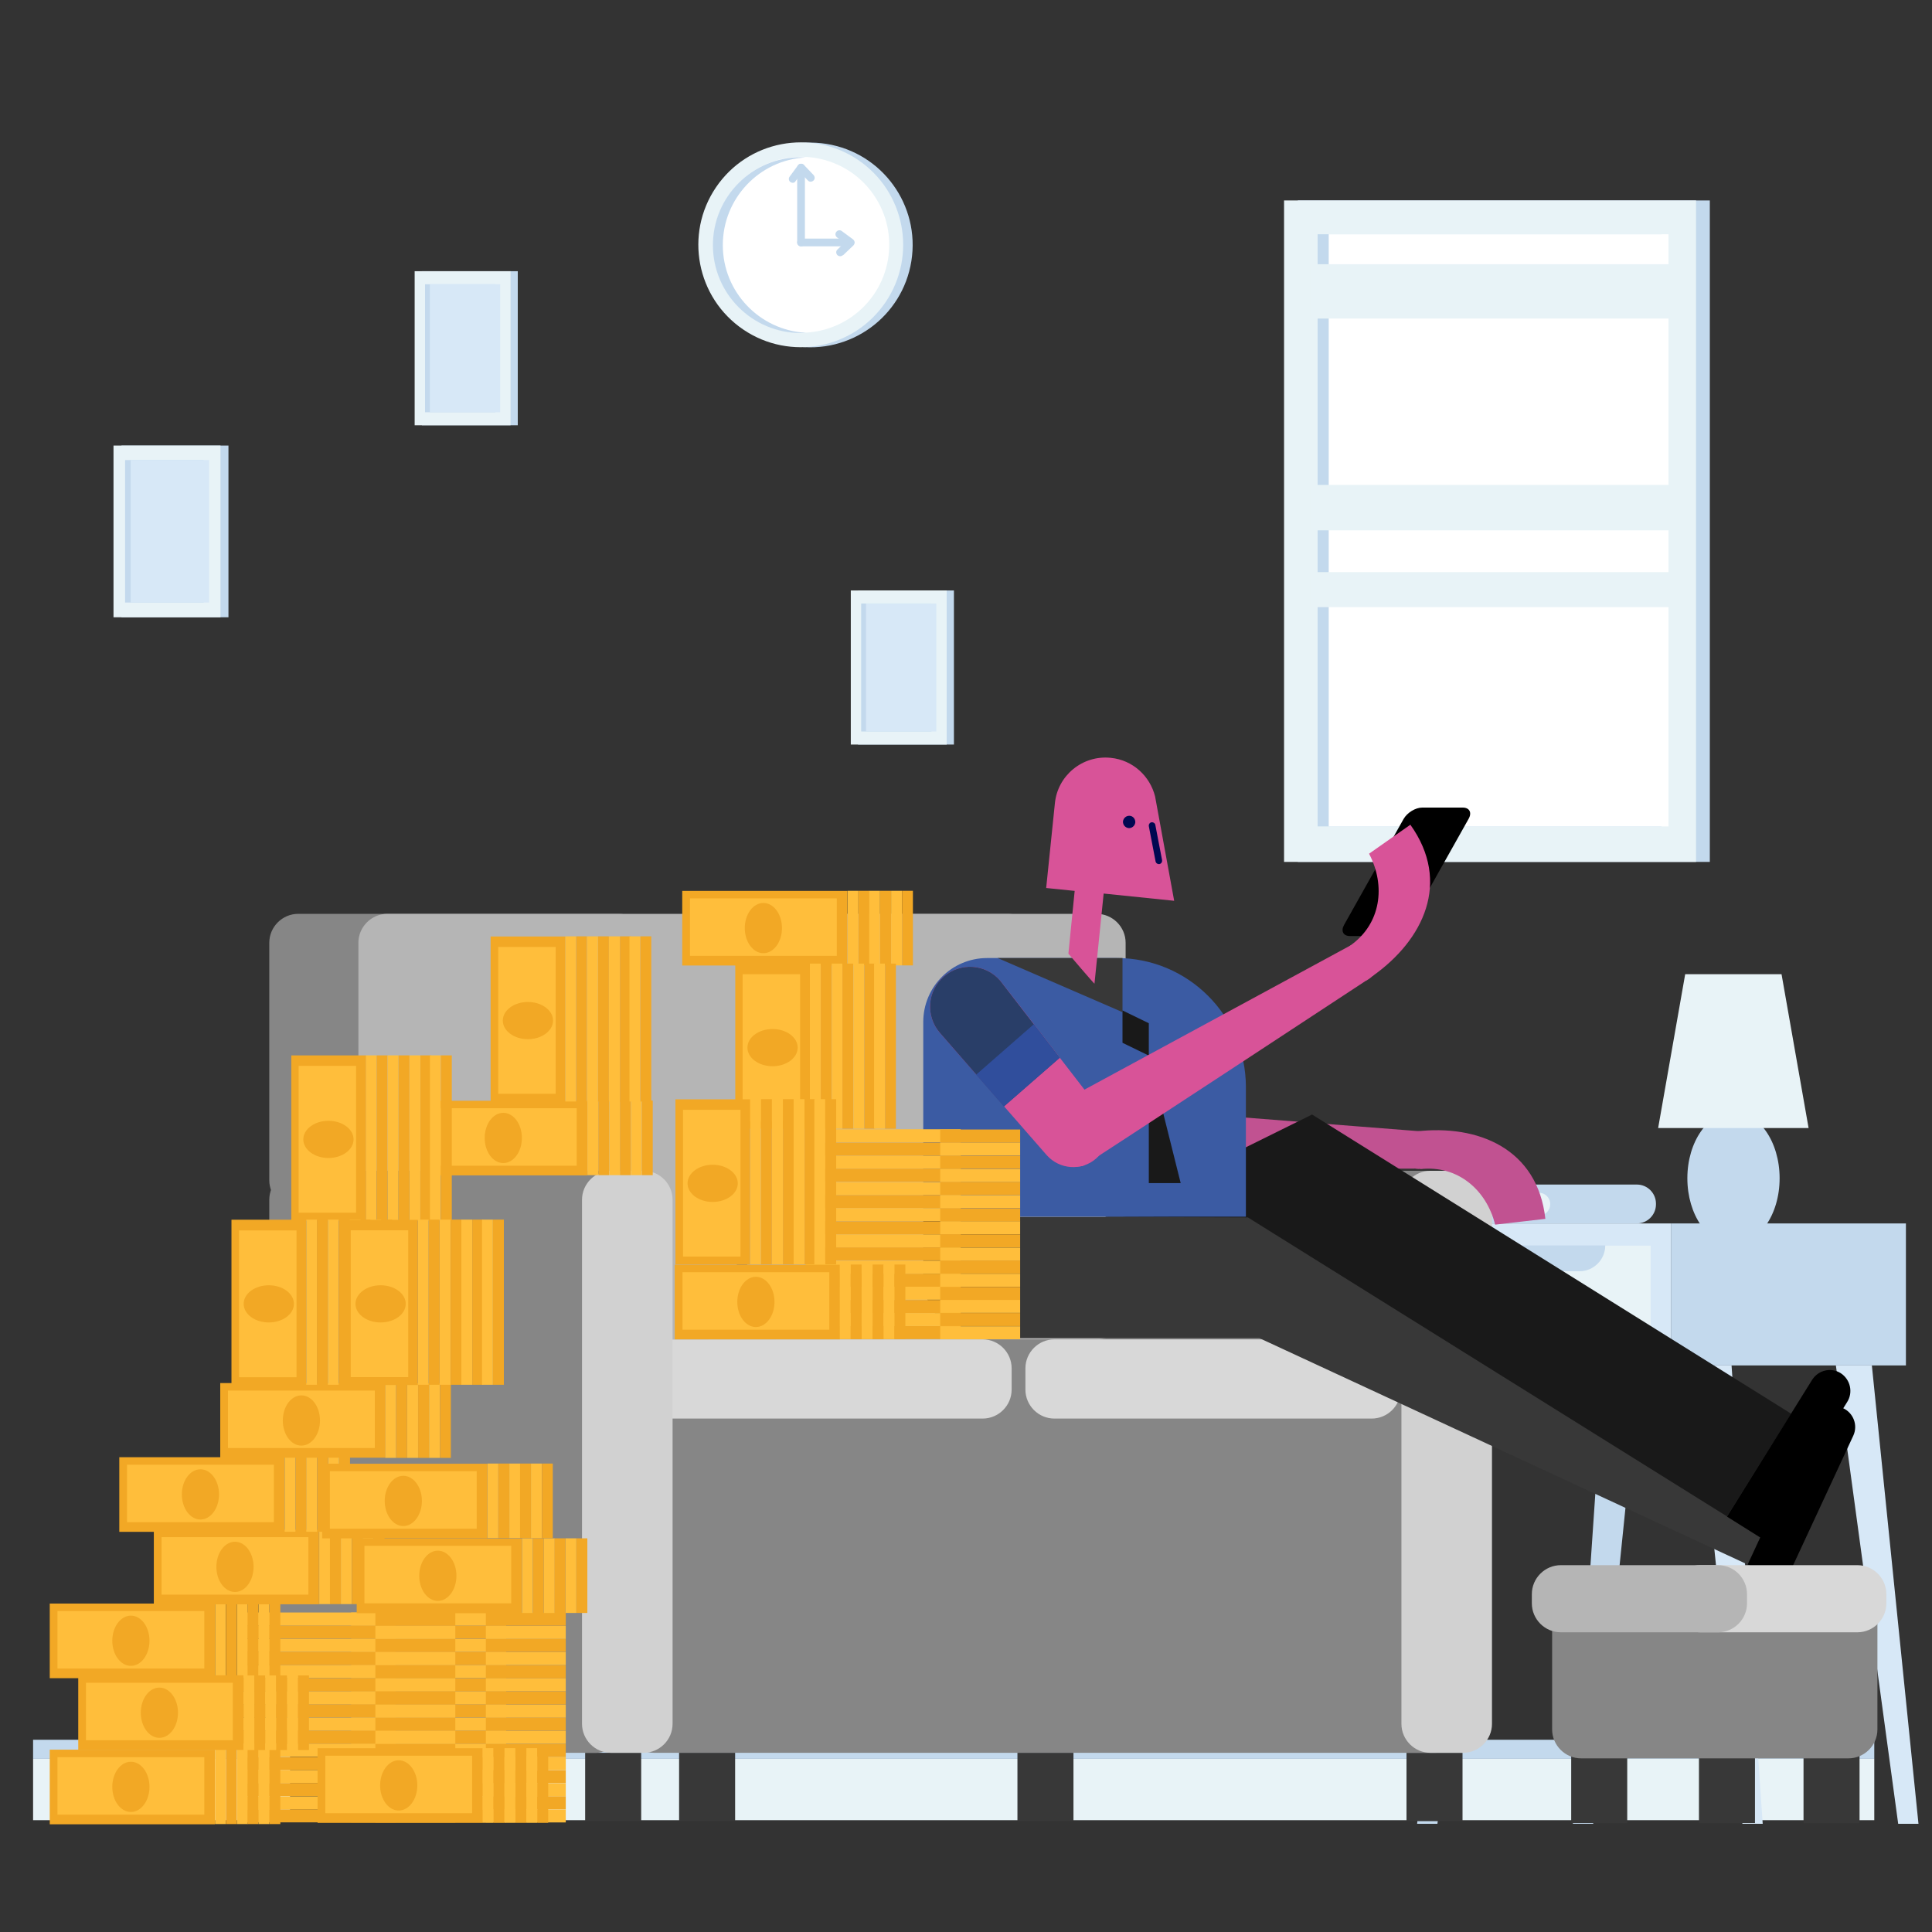 <?xml version="1.0" encoding="utf-8"?>
<!-- Generator: Adobe Illustrator 23.0.0, SVG Export Plug-In . SVG Version: 6.00 Build 0)  -->
<svg version="1.1" id="Capa_1" xmlns="http://www.w3.org/2000/svg" xmlns:xlink="http://www.w3.org/1999/xlink" x="0px" y="0px"
	 viewBox="0 0 800 800" enable-background="new 0 0 800 800" xml:space="preserve">
<rect x="0" y="0" width="800" height="800" fill="#333333" stroke="none"/>
<g>
	<g>
		<rect x="13.7" y="728.3" fill="#E8F3F7" width="762.4" height="25.4"/>
		<rect x="13.7" y="720.4" fill="#C3D9ED" width="762.4" height="7.9"/>
		<g>
			<path fill="#C3D9ED" d="M736.9,487.9c0,15.2-8.6,27.4-19.1,27.4c-10.6,0-19.1-12.3-19.1-27.4c0-15.2,8.6-27.4,19.1-27.4
				C728.3,460.4,736.9,472.7,736.9,487.9"/>
			<path fill="#E8F3F7" d="M748.9,467.1h-62.3l11.2-63.7h39.9L748.9,467.1z"/>
			<path fill="#D7E8F7" d="M592,565.4h99.9v-58.8H592V565.4z"/>
			<path fill="#E8F3F7" d="M600.9,554.5h82.6v-38.7h-82.6V554.5z"/>
			<path fill="#C3D9ED" d="M595.2,755.2h-8.4l19.4-189.8H621L595.2,755.2z"/>
			<path fill="#C3D9ED" d="M659.7,755.2h-8.4l12.9-189.8h14.9L659.7,755.2z"/>
			<path fill="#D7E8F7" d="M729.9,755.2h-8.4l-19.4-189.8H717L729.9,755.2z"/>
			<path fill="#D7E8F7" d="M794.4,755.2H786l-25.8-189.8h14.9L794.4,755.2z"/>
			<path fill="#C3D9ED" d="M691.9,565.4h97.3v-58.8h-97.3V565.4z"/>
			<path fill="#C3D9ED" d="M664.7,515.7L664.7,515.7c0,5.9-4.8,10.7-10.7,10.7h-23.5c-5.9,0-10.7-4.8-10.7-10.7H664.7z"/>
			<path fill="#C3D9ED" d="M685.7,498.4v0.3c0,4.3-3.5,7.9-7.9,7.9h-64.6v-16.1h64.6C682.2,490.5,685.7,494.1,685.7,498.4"/>
			<path fill="#E8F3F7" d="M641.9,498.5v0.2c0,2.5-2,4.6-4.6,4.6h-24c-0.1,0-0.1,0-0.1-0.1V494c0-0.1,0-0.1,0.1-0.1h24
				C639.8,493.9,641.9,496,641.9,498.5"/>
		</g>
		<g>
			<rect x="174.7" y="112.3" fill="#C3D9ED" width="39.7" height="63.8"/>
			<rect x="171.7" y="112.3" fill="#E8F3F7" width="39.7" height="63.8"/>
			<rect x="176" y="117.7" fill="#C3D9ED" width="29.1" height="53"/>
			<rect x="178" y="117.7" fill="#D7E8F7" width="29.1" height="53"/>
		</g>
		<g>
			<rect x="355.3" y="244.5" fill="#C3D9ED" width="39.7" height="63.8"/>
			<rect x="352.3" y="244.5" fill="#E8F3F7" width="39.7" height="63.8"/>
			<rect x="356.6" y="249.9" fill="#C3D9ED" width="29.1" height="53"/>
			<rect x="358.6" y="249.9" fill="#D7E8F7" width="29.1" height="53"/>
		</g>
		<g>
			<rect x="50.3" y="184.5" fill="#C3D9ED" width="44.3" height="71.1"/>
			<rect x="47" y="184.5" fill="#E8F3F7" width="44.3" height="71.1"/>
			<rect x="51.8" y="190.5" fill="#C3D9ED" width="32.5" height="59"/>
			<rect x="54.1" y="190.5" fill="#D7E8F7" width="32.5" height="59"/>
		</g>
		<g>
			
				<ellipse transform="matrix(0.158 -0.987 0.987 0.158 182.504 416.761)" fill="#C3D9ED" cx="335.7" cy="101.3" rx="42.4" ry="42.4"/>
			
				<ellipse transform="matrix(0.561 -0.828 0.828 0.561 61.727 319.014)" fill="#E8F3F7" cx="331.5" cy="101.3" rx="42.4" ry="42.4"/>
			
				<ellipse transform="matrix(0.82 -0.573 0.573 0.82 1.649 208.183)" fill="#FFFFFF" cx="331.7" cy="101.5" rx="36.4" ry="36.4"/>
			<path fill="#C3D9ED" d="M299.3,101.5c0-19.4,15.2-35.3,34.3-36.3c-0.7,0-1.3-0.1-2-0.1c-20.1,0-36.4,16.3-36.4,36.4
				c0,20.1,16.3,36.4,36.4,36.4c0.7,0,1.4,0,2-0.1C314.5,136.7,299.3,120.9,299.3,101.5z"/>
			<path fill="#C3D9ED" d="M351.2,102h-19.5c-0.9,0-1.6-0.7-1.6-1.6c0-0.9,0.7-1.6,1.6-1.6h19.5c0.9,0,1.6,0.7,1.6,1.6
				C352.8,101.3,352.1,102,351.2,102z"/>
			<path fill="#C3D9ED" d="M347.9,106.1c-0.4,0-0.9-0.2-1.2-0.5c-0.6-0.7-0.6-1.7,0.1-2.3l2.8-2.7l-3-2.3c-0.7-0.5-0.9-1.6-0.3-2.3
				c0.5-0.7,1.6-0.9,2.3-0.3l4.6,3.4c0.4,0.3,0.6,0.7,0.7,1.2c0,0.5-0.2,1-0.5,1.3l-4.2,4C348.7,105.9,348.3,106.1,347.9,106.1z"/>
			<path fill="#C3D9ED" d="M331.7,102c-0.9,0-1.6-0.7-1.6-1.6v-31c0-0.9,0.7-1.6,1.6-1.6c0.9,0,1.6,0.7,1.6,1.6v31
				C333.3,101.3,332.6,102,331.7,102z"/>
			<path fill="#C3D9ED" d="M328.3,75.7c-0.3,0-0.7-0.1-1-0.3c-0.7-0.5-0.9-1.6-0.3-2.3l3.4-4.6c0.3-0.4,0.7-0.6,1.2-0.7
				c0.5,0,1,0.2,1.3,0.5l4,4.2c0.6,0.7,0.6,1.7-0.1,2.3c-0.7,0.6-1.7,0.6-2.3-0.1l-2.7-2.8l-2.3,3C329.3,75.4,328.8,75.7,328.3,75.7
				z"/>
		</g>
		<g>
			<rect x="537.4" y="83" fill="#C3D9ED" width="170.6" height="273.9"/>
			<rect x="531.7" y="83" fill="#E8F3F7" width="170.6" height="273.9"/>
			<rect x="545.6" y="97" fill="#C3D9ED" width="142.4" height="245.2"/>
			<rect x="550.2" y="97" fill="#FFFFFF" width="140.7" height="245.2"/>
			<rect x="542.7" y="200.8" fill="#E8F3F7" width="150.6" height="18.8"/>
			<rect x="542.7" y="236.9" fill="#E8F3F7" width="150.6" height="14.5"/>
			<rect x="542.7" y="109.4" fill="#E8F3F7" width="150.6" height="22.5"/>
		</g>
	</g>
	<g>
		<path d="M575.8,387.6H559c-2.8,0-3.9-2.1-2.4-4.7l24.6-43.8c1.5-2.6,4.9-4.7,7.7-4.7h16.8c2.8,0,3.9,2.1,2.4,4.7l-24.6,43.8
			C582,385.5,578.5,387.6,575.8,387.6z"/>
		<g>
			<rect x="582.4" y="725.8" fill="#383838" width="23.2" height="28.3"/>
			<path fill="#868686" d="M270.8,725.8h323.5c6.6,0,12-5.4,12-12v-217c0-6.6-5.4-12-12-12H270.8c-6.6,0-12,5.4-12,12v217
				C258.8,720.4,264.2,725.8,270.8,725.8z"/>
			<path fill="#D8D8D8" d="M568,587.4H436.6c-6.6,0-12-5.4-12-12v-8.8c0-6.6,5.4-12,12-12H568c6.6,0,12,5.4,12,12v8.8
				C580,582,574.6,587.4,568,587.4z"/>
			<path fill="#D1D1D1" d="M592.3,725.8h13.5c6.6,0,12-5.4,12-12v-217c0-6.6-5.4-12-12-12h-13.5c-6.6,0-12,5.4-12,12v217
				C580.3,720.4,585.7,725.8,592.3,725.8z"/>
			<path fill="#868686" d="M417.3,500.7H284.6c-6.6,0-12-5.4-12-12v-98.3c0-6.6,5.4-12,12-12h132.7c6.6,0,12,5.4,12,12v98.3
				C429.3,495.3,423.9,500.7,417.3,500.7z"/>
			<path fill="#B5B5B5" d="M454.1,554.6H321.4c-6.6,0-12-5.4-12-12V390.4c0-6.6,5.4-12,12-12h132.7c6.6,0,12,5.4,12,12v152.1
				C466.1,549.2,460.7,554.6,454.1,554.6z"/>
			<rect x="281.2" y="725.8" fill="#383838" width="23.2" height="28.3"/>
			<rect x="421.3" y="725.8" fill="#383838" width="23.2" height="28.3"/>
			<path fill="#D8D8D8" d="M406.9,587.4H275.6c-6.6,0-12-5.4-12-12v-8.8c0-6.6,5.4-12,12-12h131.3c6.6,0,12,5.4,12,12v8.8
				C418.9,582,413.5,587.4,406.9,587.4z"/>
			<path fill="#868686" d="M256.2,500.7H123.5c-6.6,0-12-5.4-12-12v-98.3c0-6.6,5.4-12,12-12h132.7c6.6,0,12,5.4,12,12v98.3
				C268.2,495.3,262.8,500.7,256.2,500.7z"/>
			<path fill="#B5B5B5" d="M293.1,554.6H160.4c-6.6,0-12-5.4-12-12V390.4c0-6.6,5.4-12,12-12h132.7c6.6,0,12,5.4,12,12v152.1
				C305.1,549.2,299.7,554.6,293.1,554.6z"/>
			<rect x="120.1" y="725.8" fill="#383838" width="23.2" height="28.3"/>
			<rect x="242.3" y="725.8" fill="#383838" width="23.2" height="28.3"/>
			<path fill="#868686" d="M123.5,725.8h123.2c6.6,0,12-5.4,12-12v-217c0-6.6-5.4-12-12-12H123.5c-6.6,0-12,5.4-12,12v217
				C111.5,720.4,116.9,725.8,123.5,725.8z"/>
			<path fill="#D1D1D1" d="M253,725.8h13.5c6.6,0,12-5.4,12-12v-217c0-6.6-5.4-12-12-12H253c-6.6,0-12,5.4-12,12v217
				C241,720.4,246.4,725.8,253,725.8z"/>
		</g>
		<g>
			<g>
				<g>
					<path fill="#C15291" d="M586.4,468.7c-4.2,0.6-7.1,4.4-6.6,8.5s4.2,7.2,8.4,6.8l0,0.1c15.3-1.7,27.3,8.5,30.9,23l20.8-2.4
						c-3.2-29.1-27.9-39.2-53.5-36.2L586.4,468.7z"/>
				</g>
				<g>
					<g>
						<path fill="#C15291" d="M403,467.9c0.9-8,8.2-13.7,16.1-12.7l168.5,13.2l0,0c0.1,0,0.1,0,0.2,0c4.2,0.5,7.3,4.3,6.8,8.6
							c-0.5,4.2-4.3,7.3-8.6,6.8c-0.1,0-0.1,0-0.2,0l0,0.1c0,0-169.3,0.2-170,0.2C407.8,483.1,402.1,475.8,403,467.9z"/>
					</g>
				</g>
			</g>
		</g>
		<path fill="#D85398" d="M568.2,404c-3.5,2.3-8.2,1.5-10.6-1.9s-1.6-8.2,1.7-10.7l0,0c12.5-8.9,14.6-24.6,7.6-37.9l17.1-12
			c17,23.8,5.4,47.8-15.7,62.7L568.2,404z"/>
		<g>
			<path fill="#383838" d="M744.8,602.3l-211.9-98.4H382.3V529c0,13.9,11.2,25.1,25.1,25.1c0.1,0,0.2,0,0.3,0h113.8l202.1,93.7
				L744.8,602.3z"/>
			<polygon fill="#191919" points="543.3,461.5 457.6,503.9 516.7,504.1 715.1,627.9 741.7,585.4 			"/>
			<path d="M751.8,587.2c0,0-28.1,60.6-28.1,60.6l15.6,7.2c0,0,28.1-60.5,28.1-60.5c2-4.3,0.1-9.4-4.2-11.4
				C758.9,581.1,753.8,583,751.8,587.2z"/>
			<path d="M750.4,571.3c0,0-35.3,56.7-35.3,56.7l14.5,9.1c0,0,35.3-56.6,35.3-56.6c2.5-4,1.3-9.3-2.7-11.9
				C758.2,566.1,753,567.3,750.4,571.3z"/>
		</g>
		<g>
			<path fill="#3B5BA3" d="M462.4,396.7H409l0,0c-0.1,0-0.1,0-0.2,0c-14.7,0-26.5,11.9-26.5,26.5v80.6h133.6V450
				C515.8,420.5,491.9,396.7,462.4,396.7z"/>
			<polygon fill="#383838" points="413.1,396.7 464.8,419.1 464.8,396.7 			"/>
			<polygon fill="#191919" points="475.7,437.1 475.7,423.7 464.8,418.4 464.8,431.8 			"/>
			<polygon fill="#191919" points="475.7,437.1 475.7,489.9 488.9,489.9 			"/>
		</g>
		<g>
			<path fill="#D85398" d="M442.4,394.9c0,0,10.8,12.7,10.8,12.4l3.8-37.3l29.2,3l-7.9-43.2l0,0c-2.1-8.4-9.2-15.1-18.4-16
				c-11.6-1.2-22,7.3-23.1,18.9l-3.6,35l11.8,1.2L442.4,394.9z"/>
			<path fill="#000851" d="M467.8,337.8c-1.4-0.1-2.6,0.9-2.8,2.3c-0.1,1.4,0.9,2.6,2.3,2.8c1.4,0.1,2.6-0.9,2.8-2.3
				C470.2,339.2,469.2,337.9,467.8,337.8z"/>
			<path fill="#000851" d="M481.2,356.2l-2.8-14.6c-0.1-0.7-0.8-1.2-1.6-1.1c-0.7,0.1-1.2,0.8-1.1,1.6l2.8,14.6
				c0.1,0.6,0.6,1,1.2,1.1c0.1,0,0.3,0,0.4,0C480.9,357.6,481.3,356.9,481.2,356.2z"/>
		</g>
		<g>
			<path fill="#D85398" d="M414.1,406c-6-6.9-16.4-7.6-23.3-1.6c-6.9,6-7.6,16.4-1.6,23.3l44.2,50.6c5.3,6,14.5,6.7,20.5,1.4
				c6-5.3,6.7-14.5,1.4-20.5c0-0.1-0.1-0.1-0.1-0.1C455.1,459.1,414.5,406.4,414.1,406z"/>
			<path fill="#293E68" d="M438.8,438c-11.3-14.7-24.5-31.7-24.7-32c-6-6.9-16.4-7.6-23.3-1.6c-6.9,6-7.6,16.4-1.6,23.3l26.5,30.4
				L438.8,438z"/>
			<path fill="#304E9C" d="M404.2,445l11.5,13.2l23.1-20.2c-3.5-4.6-7.3-9.4-10.7-13.9L404.2,445z"/>
		</g>
		<g>
			<path fill="#D85398" d="M431.7,471c-1.4-7.9,3.9-15.4,11.8-16.8c0,0,115.7-62.7,115.7-62.7c4.2-0.7,11.5,0,12.2,4.2
				c0.7,4.2-1.4,8-5.9,10.5c0,0-0.1,0-0.2,0l0,0.1c0,0-116.2,76.4-116.9,76.5C440.7,484.2,433.1,478.9,431.7,471z"/>
		</g>
		<g>
			<rect x="650.6" y="726.6" fill="#383838" width="23.2" height="28.3"/>
			<rect x="703.5" y="726.6" fill="#383838" width="23.2" height="28.3"/>
			<rect x="746.8" y="726.6" fill="#383838" width="23.2" height="28.3"/>
			<path fill="#868686" d="M765.4,659.4H654.7c-6.6,0-12,5.4-12,12v44.7c0,6.6,5.4,12,12,12h110.7c6.6,0,12-5.4,12-12v-44.7
				C777.4,664.8,772,659.4,765.4,659.4z"/>
			<path fill="#D8D8D8" d="M769.1,675.9H704c-6.6,0-12-5.4-12-12v-3.8c0-6.6,5.4-12,12-12h65.1c6.6,0,12,5.4,12,12v3.8
				C781.1,670.5,775.7,675.9,769.1,675.9z"/>
			<path fill="#B5B5B5" d="M711.4,675.9h-65.1c-6.6,0-12-5.4-12-12v-3.8c0-6.6,5.4-12,12-12h65.1c6.6,0,12,5.4,12,12v3.8
				C723.4,670.5,718,675.9,711.4,675.9z"/>
		</g>
		<g>
			<g>
				<g>
					<rect x="145.4" y="749.2" fill="#F2A825" width="64.2" height="5.4"/>
					
						<rect x="201.1" y="749.2" transform="matrix(-1 -1.224647e-16 1.224647e-16 -1 435.378 1503.831)" fill="#FFBE3B" width="33.1" height="5.4"/>
					<rect x="145.4" y="743.8" fill="#FFBE3B" width="64.2" height="5.4"/>
					
						<rect x="201.1" y="743.8" transform="matrix(-1 -1.224647e-16 1.224647e-16 -1 435.378 1492.967)" fill="#F2A825" width="33.1" height="5.4"/>
				</g>
				<g>
					<rect x="145.4" y="738.3" fill="#F2A825" width="64.2" height="5.4"/>
					
						<rect x="201.1" y="738.3" transform="matrix(-1 -1.224647e-16 1.224647e-16 -1 435.378 1482.102)" fill="#FFBE3B" width="33.1" height="5.4"/>
					<rect x="145.4" y="732.9" fill="#FFBE3B" width="64.2" height="5.4"/>
					
						<rect x="201.1" y="732.9" transform="matrix(-1 -1.224647e-16 1.224647e-16 -1 435.378 1471.237)" fill="#F2A825" width="33.1" height="5.4"/>
				</g>
			</g>
			<g>
				<g>
					<rect x="145.4" y="727.5" fill="#F2A825" width="64.2" height="5.4"/>
					
						<rect x="201.1" y="727.5" transform="matrix(-1 -1.224647e-16 1.224647e-16 -1 435.378 1460.373)" fill="#FFBE3B" width="33.1" height="5.4"/>
					<rect x="145.4" y="722" fill="#FFBE3B" width="64.2" height="5.4"/>
					
						<rect x="201.1" y="722" transform="matrix(-1 -1.224647e-16 1.224647e-16 -1 435.378 1449.508)" fill="#F2A825" width="33.1" height="5.4"/>
				</g>
				<g>
					<rect x="145.4" y="716.6" fill="#F2A825" width="64.2" height="5.4"/>
					
						<rect x="201.1" y="716.6" transform="matrix(-1 -1.224647e-16 1.224647e-16 -1 435.378 1438.644)" fill="#FFBE3B" width="33.1" height="5.4"/>
					<rect x="145.4" y="711.2" fill="#FFBE3B" width="64.2" height="5.4"/>
					
						<rect x="201.1" y="711.2" transform="matrix(-1 -1.224647e-16 1.224647e-16 -1 435.378 1427.779)" fill="#F2A825" width="33.1" height="5.4"/>
				</g>
			</g>
			<g>
				<g>
					<rect x="145.4" y="705.7" fill="#F2A825" width="64.2" height="5.4"/>
					
						<rect x="201.1" y="705.7" transform="matrix(-1 -1.224647e-16 1.224647e-16 -1 435.378 1416.915)" fill="#FFBE3B" width="33.1" height="5.4"/>
					<rect x="145.4" y="700.3" fill="#FFBE3B" width="64.2" height="5.4"/>
					
						<rect x="201.1" y="700.3" transform="matrix(-1 -1.224647e-16 1.224647e-16 -1 435.378 1406.05)" fill="#F2A825" width="33.1" height="5.4"/>
				</g>
				<g>
					<rect x="145.4" y="694.9" fill="#F2A825" width="64.2" height="5.4"/>
					
						<rect x="201.1" y="694.9" transform="matrix(-1 -1.224647e-16 1.224647e-16 -1 435.378 1395.186)" fill="#FFBE3B" width="33.1" height="5.4"/>
					<rect x="145.4" y="689.4" fill="#FFBE3B" width="64.2" height="5.4"/>
					
						<rect x="201.1" y="689.4" transform="matrix(-1 -1.224647e-16 1.224647e-16 -1 435.378 1384.321)" fill="#F2A825" width="33.1" height="5.4"/>
				</g>
			</g>
			<g>
				<g>
					<rect x="145.4" y="684" fill="#F2A825" width="64.2" height="5.4"/>
					
						<rect x="201.1" y="684" transform="matrix(-1 -1.224647e-16 1.224647e-16 -1 435.378 1373.456)" fill="#FFBE3B" width="33.1" height="5.4"/>
					<rect x="145.4" y="678.6" fill="#FFBE3B" width="64.2" height="5.4"/>
					
						<rect x="201.1" y="678.6" transform="matrix(-1 -1.224647e-16 1.224647e-16 -1 435.378 1362.592)" fill="#F2A825" width="33.1" height="5.4"/>
				</g>
				<g>
					<rect x="145.4" y="673.1" fill="#F2A825" width="64.2" height="5.4"/>
					
						<rect x="201.1" y="673.1" transform="matrix(-1 -1.224647e-16 1.224647e-16 -1 435.378 1351.727)" fill="#FFBE3B" width="33.1" height="5.4"/>
					<rect x="145.4" y="667.7" fill="#FFBE3B" width="64.2" height="5.4"/>
					
						<rect x="201.1" y="667.7" transform="matrix(-1 -1.224647e-16 1.224647e-16 -1 435.378 1340.863)" fill="#F2A825" width="33.1" height="5.4"/>
				</g>
			</g>
		</g>
		<g>
			<g>
				<g>
					<rect x="333.6" y="549.1" fill="#F2A825" width="64.2" height="5.4"/>
					
						<rect x="389.3" y="549.1" transform="matrix(-1 -1.224647e-16 1.224647e-16 -1 811.722 1103.67)" fill="#FFBE3B" width="33.1" height="5.4"/>
					<rect x="333.6" y="543.7" fill="#FFBE3B" width="64.2" height="5.4"/>
					
						<rect x="389.3" y="543.7" transform="matrix(-1 -1.224647e-16 1.224647e-16 -1 811.722 1092.805)" fill="#F2A825" width="33.1" height="5.4"/>
				</g>
				<g>
					<rect x="333.6" y="538.3" fill="#F2A825" width="64.2" height="5.4"/>
					
						<rect x="389.3" y="538.3" transform="matrix(-1 -1.224647e-16 1.224647e-16 -1 811.722 1081.941)" fill="#FFBE3B" width="33.1" height="5.4"/>
					<rect x="333.6" y="532.8" fill="#FFBE3B" width="64.2" height="5.4"/>
					
						<rect x="389.3" y="532.8" transform="matrix(-1 -1.224647e-16 1.224647e-16 -1 811.722 1071.076)" fill="#F2A825" width="33.1" height="5.4"/>
				</g>
			</g>
			<g>
				<g>
					<rect x="333.6" y="527.4" fill="#F2A825" width="64.2" height="5.4"/>
					
						<rect x="389.3" y="527.4" transform="matrix(-1 -1.224647e-16 1.224647e-16 -1 811.722 1060.212)" fill="#FFBE3B" width="33.1" height="5.4"/>
					<rect x="333.6" y="522" fill="#FFBE3B" width="64.2" height="5.4"/>
					
						<rect x="389.3" y="522" transform="matrix(-1 -1.224647e-16 1.224647e-16 -1 811.722 1049.347)" fill="#F2A825" width="33.1" height="5.4"/>
				</g>
				<g>
					<rect x="333.6" y="516.5" fill="#F2A825" width="64.2" height="5.4"/>
					
						<rect x="389.3" y="516.5" transform="matrix(-1 -1.224647e-16 1.224647e-16 -1 811.722 1038.483)" fill="#FFBE3B" width="33.1" height="5.4"/>
					<rect x="333.6" y="511.1" fill="#FFBE3B" width="64.2" height="5.4"/>
					
						<rect x="389.3" y="511.1" transform="matrix(-1 -1.224647e-16 1.224647e-16 -1 811.722 1027.618)" fill="#F2A825" width="33.1" height="5.4"/>
				</g>
			</g>
			<g>
				<g>
					<rect x="333.6" y="505.7" fill="#F2A825" width="64.2" height="5.4"/>
					
						<rect x="389.3" y="505.7" transform="matrix(-1 -1.224647e-16 1.224647e-16 -1 811.722 1016.753)" fill="#FFBE3B" width="33.1" height="5.4"/>
					<rect x="333.6" y="500.2" fill="#FFBE3B" width="64.2" height="5.4"/>
					
						<rect x="389.3" y="500.2" transform="matrix(-1 -1.224647e-16 1.224647e-16 -1 811.722 1005.889)" fill="#F2A825" width="33.1" height="5.4"/>
				</g>
				<g>
					<rect x="333.6" y="494.8" fill="#F2A825" width="64.2" height="5.4"/>
					
						<rect x="389.3" y="494.8" transform="matrix(-1 -1.224647e-16 1.224647e-16 -1 811.722 995.024)" fill="#FFBE3B" width="33.1" height="5.4"/>
					<rect x="333.6" y="489.4" fill="#FFBE3B" width="64.2" height="5.4"/>
					
						<rect x="389.3" y="489.4" transform="matrix(-1 -1.224647e-16 1.224647e-16 -1 811.722 984.16)" fill="#F2A825" width="33.1" height="5.4"/>
				</g>
			</g>
			<g>
				<g>
					<rect x="333.6" y="483.9" fill="#F2A825" width="64.2" height="5.4"/>
					
						<rect x="389.3" y="483.9" transform="matrix(-1 -1.224647e-16 1.224647e-16 -1 811.722 973.295)" fill="#FFBE3B" width="33.1" height="5.4"/>
					<rect x="333.6" y="478.5" fill="#FFBE3B" width="64.2" height="5.4"/>
					
						<rect x="389.3" y="478.5" transform="matrix(-1 -1.224647e-16 1.224647e-16 -1 811.722 962.431)" fill="#F2A825" width="33.1" height="5.4"/>
				</g>
				<g>
					<rect x="333.6" y="473.1" fill="#F2A825" width="64.2" height="5.4"/>
					
						<rect x="389.3" y="473.1" transform="matrix(-1 -1.224647e-16 1.224647e-16 -1 811.722 951.566)" fill="#FFBE3B" width="33.1" height="5.4"/>
					<rect x="333.6" y="467.6" fill="#FFBE3B" width="64.2" height="5.4"/>
					
						<rect x="389.3" y="467.6" transform="matrix(-1 -1.224647e-16 1.224647e-16 -1 811.722 940.702)" fill="#F2A825" width="33.1" height="5.4"/>
				</g>
			</g>
		</g>
		<g>
			<g>
				<g>
					<rect x="99.6" y="749.2" fill="#F2A825" width="64.2" height="5.4"/>
					
						<rect x="155.3" y="749.2" transform="matrix(-1 -1.224647e-16 1.224647e-16 -1 343.833 1503.831)" fill="#FFBE3B" width="33.1" height="5.4"/>
					<rect x="99.6" y="743.8" fill="#FFBE3B" width="64.2" height="5.4"/>
					
						<rect x="155.3" y="743.8" transform="matrix(-1 -1.224647e-16 1.224647e-16 -1 343.833 1492.967)" fill="#F2A825" width="33.1" height="5.4"/>
				</g>
				<g>
					<rect x="99.6" y="738.3" fill="#F2A825" width="64.2" height="5.4"/>
					
						<rect x="155.3" y="738.3" transform="matrix(-1 -1.224647e-16 1.224647e-16 -1 343.833 1482.102)" fill="#FFBE3B" width="33.1" height="5.4"/>
					<rect x="99.6" y="732.9" fill="#FFBE3B" width="64.2" height="5.4"/>
					
						<rect x="155.3" y="732.9" transform="matrix(-1 -1.224647e-16 1.224647e-16 -1 343.833 1471.237)" fill="#F2A825" width="33.1" height="5.4"/>
				</g>
			</g>
			<g>
				<g>
					<rect x="99.6" y="727.5" fill="#F2A825" width="64.2" height="5.4"/>
					
						<rect x="155.3" y="727.5" transform="matrix(-1 -1.224647e-16 1.224647e-16 -1 343.833 1460.373)" fill="#FFBE3B" width="33.1" height="5.4"/>
					<rect x="99.6" y="722" fill="#FFBE3B" width="64.2" height="5.4"/>
					
						<rect x="155.3" y="722" transform="matrix(-1 -1.224647e-16 1.224647e-16 -1 343.833 1449.508)" fill="#F2A825" width="33.1" height="5.4"/>
				</g>
				<g>
					<rect x="99.6" y="716.6" fill="#F2A825" width="64.2" height="5.4"/>
					
						<rect x="155.3" y="716.6" transform="matrix(-1 -1.224647e-16 1.224647e-16 -1 343.833 1438.644)" fill="#FFBE3B" width="33.1" height="5.4"/>
					<rect x="99.6" y="711.2" fill="#FFBE3B" width="64.2" height="5.4"/>
					
						<rect x="155.3" y="711.2" transform="matrix(-1 -1.224647e-16 1.224647e-16 -1 343.833 1427.779)" fill="#F2A825" width="33.1" height="5.4"/>
				</g>
			</g>
			<g>
				<g>
					<rect x="99.6" y="705.7" fill="#F2A825" width="64.2" height="5.4"/>
					
						<rect x="155.3" y="705.7" transform="matrix(-1 -1.224647e-16 1.224647e-16 -1 343.833 1416.915)" fill="#FFBE3B" width="33.1" height="5.4"/>
					<rect x="99.6" y="700.3" fill="#FFBE3B" width="64.2" height="5.4"/>
					
						<rect x="155.3" y="700.3" transform="matrix(-1 -1.224647e-16 1.224647e-16 -1 343.833 1406.05)" fill="#F2A825" width="33.1" height="5.4"/>
				</g>
				<g>
					<rect x="99.6" y="694.9" fill="#F2A825" width="64.2" height="5.4"/>
					
						<rect x="155.3" y="694.9" transform="matrix(-1 -1.224647e-16 1.224647e-16 -1 343.833 1395.186)" fill="#FFBE3B" width="33.1" height="5.4"/>
					<rect x="99.6" y="689.4" fill="#FFBE3B" width="64.2" height="5.4"/>
					
						<rect x="155.3" y="689.4" transform="matrix(-1 -1.224647e-16 1.224647e-16 -1 343.833 1384.321)" fill="#F2A825" width="33.1" height="5.4"/>
				</g>
			</g>
			<g>
				<g>
					<rect x="99.6" y="684" fill="#F2A825" width="64.2" height="5.4"/>
					
						<rect x="155.3" y="684" transform="matrix(-1 -1.224647e-16 1.224647e-16 -1 343.833 1373.456)" fill="#FFBE3B" width="33.1" height="5.4"/>
					<rect x="99.6" y="678.6" fill="#FFBE3B" width="64.2" height="5.4"/>
					
						<rect x="155.3" y="678.6" transform="matrix(-1 -1.224647e-16 1.224647e-16 -1 343.833 1362.592)" fill="#F2A825" width="33.1" height="5.4"/>
				</g>
				<g>
					<rect x="99.6" y="673.1" fill="#F2A825" width="64.2" height="5.4"/>
					
						<rect x="155.3" y="673.1" transform="matrix(-1 -1.224647e-16 1.224647e-16 -1 343.833 1351.727)" fill="#FFBE3B" width="33.1" height="5.4"/>
					<rect x="99.6" y="667.7" fill="#FFBE3B" width="64.2" height="5.4"/>
					
						<rect x="155.3" y="667.7" transform="matrix(-1 -1.224647e-16 1.224647e-16 -1 343.833 1340.863)" fill="#F2A825" width="33.1" height="5.4"/>
				</g>
			</g>
		</g>
		<g>
			<rect x="279.4" y="523.7" fill="#F2A825" width="68.4" height="30.9"/>
			
				<rect x="347.8" y="523.7" transform="matrix(-1 -1.224647e-16 1.224647e-16 -1 700.043 1078.217)" fill="#FFBE3B" width="4.5" height="30.9"/>
			
				<rect x="352.3" y="523.7" transform="matrix(-1 -1.224647e-16 1.224647e-16 -1 709.073 1078.217)" fill="#F2A825" width="4.5" height="30.9"/>
			
				<rect x="356.8" y="523.7" transform="matrix(-1 -1.224647e-16 1.224647e-16 -1 718.104 1078.217)" fill="#FFBE3B" width="4.5" height="30.9"/>
			
				<rect x="361.3" y="523.7" transform="matrix(-1 -1.224647e-16 1.224647e-16 -1 727.134 1078.217)" fill="#F2A825" width="4.5" height="30.9"/>
			
				<rect x="365.8" y="523.7" transform="matrix(-1 -1.224647e-16 1.224647e-16 -1 736.165 1078.217)" fill="#FFBE3B" width="4.5" height="30.9"/>
			
				<rect x="370.3" y="523.7" transform="matrix(-1 -1.224647e-16 1.224647e-16 -1 745.195 1078.217)" fill="#F2A825" width="4.5" height="30.9"/>
			<rect x="282.6" y="526.8" fill="#FFBE3B" width="60.8" height="23.8"/>
			<ellipse fill="#F2A825" cx="313" cy="539.1" rx="7.7" ry="10.4"/>
		</g>
		<g>
			<rect x="282.5" y="368.9" fill="#F2A825" width="68.4" height="30.9"/>
			
				<rect x="350.9" y="368.9" transform="matrix(-1 -1.224647e-16 1.224647e-16 -1 706.363 768.655)" fill="#FFBE3B" width="4.5" height="30.9"/>
			
				<rect x="355.4" y="368.9" transform="matrix(-1 -1.224647e-16 1.224647e-16 -1 715.394 768.655)" fill="#F2A825" width="4.5" height="30.9"/>
			
				<rect x="360" y="368.9" transform="matrix(-1 -1.224647e-16 1.224647e-16 -1 724.424 768.655)" fill="#FFBE3B" width="4.5" height="30.9"/>
			
				<rect x="364.5" y="368.9" transform="matrix(-1 -1.224647e-16 1.224647e-16 -1 733.455 768.655)" fill="#F2A825" width="4.5" height="30.9"/>
			
				<rect x="369" y="368.9" transform="matrix(-1 -1.224647e-16 1.224647e-16 -1 742.485 768.655)" fill="#FFBE3B" width="4.5" height="30.9"/>
			
				<rect x="373.5" y="368.9" transform="matrix(-1 -1.224647e-16 1.224647e-16 -1 751.516 768.655)" fill="#F2A825" width="4.5" height="30.9"/>
			<rect x="285.7" y="372" fill="#FFBE3B" width="60.8" height="23.8"/>
			<ellipse fill="#F2A825" cx="316.1" cy="384.3" rx="7.7" ry="10.4"/>
		</g>
		<g>
			<rect x="174.8" y="455.8" fill="#F2A825" width="68.4" height="30.9"/>
			
				<rect x="243.2" y="455.8" transform="matrix(-1 -1.224647e-16 1.224647e-16 -1 490.935 942.41)" fill="#FFBE3B" width="4.5" height="30.9"/>
			
				<rect x="247.7" y="455.8" transform="matrix(-1 -1.224647e-16 1.224647e-16 -1 499.965 942.41)" fill="#F2A825" width="4.5" height="30.9"/>
			
				<rect x="252.2" y="455.8" transform="matrix(-1 -1.224647e-16 1.224647e-16 -1 508.996 942.41)" fill="#FFBE3B" width="4.5" height="30.9"/>
			
				<rect x="256.8" y="455.8" transform="matrix(-1 -1.224647e-16 1.224647e-16 -1 518.026 942.41)" fill="#F2A825" width="4.5" height="30.9"/>
			
				<rect x="261.3" y="455.8" transform="matrix(-1 -1.224647e-16 1.224647e-16 -1 527.057 942.41)" fill="#FFBE3B" width="4.5" height="30.9"/>
			
				<rect x="265.8" y="455.8" transform="matrix(-1 -1.224647e-16 1.224647e-16 -1 536.087 942.41)" fill="#F2A825" width="4.5" height="30.9"/>
			<rect x="178" y="458.9" fill="#FFBE3B" width="60.8" height="23.8"/>
			<ellipse fill="#F2A825" cx="208.4" cy="471.2" rx="7.7" ry="10.4"/>
		</g>
		<g>
			<rect x="20.6" y="724.5" fill="#F2A825" width="68.4" height="30.9"/>
			
				<rect x="89" y="724.5" transform="matrix(-1 -1.224647e-16 1.224647e-16 -1 182.531 1479.816)" fill="#FFBE3B" width="4.5" height="30.9"/>
			
				<rect x="93.5" y="724.5" transform="matrix(-1 -1.224647e-16 1.224647e-16 -1 191.561 1479.816)" fill="#F2A825" width="4.5" height="30.9"/>
			
				<rect x="98" y="724.5" transform="matrix(-1 -1.224647e-16 1.224647e-16 -1 200.592 1479.816)" fill="#FFBE3B" width="4.5" height="30.9"/>
			
				<rect x="102.6" y="724.5" transform="matrix(-1 -1.224647e-16 1.224647e-16 -1 209.622 1479.816)" fill="#F2A825" width="4.5" height="30.9"/>
			
				<rect x="107.1" y="724.5" transform="matrix(-1 -1.224647e-16 1.224647e-16 -1 218.653 1479.816)" fill="#FFBE3B" width="4.5" height="30.9"/>
			
				<rect x="111.6" y="724.5" transform="matrix(-1 -1.224647e-16 1.224647e-16 -1 227.684 1479.816)" fill="#F2A825" width="4.5" height="30.9"/>
			<rect x="23.8" y="727.6" fill="#FFBE3B" width="60.8" height="23.8"/>
			<ellipse fill="#F2A825" cx="54.2" cy="739.9" rx="7.7" ry="10.4"/>
		</g>
		<g>
			<rect x="20.6" y="664" fill="#F2A825" width="68.4" height="30.9"/>
			
				<rect x="89" y="664" transform="matrix(-1 -1.224647e-16 1.224647e-16 -1 182.531 1358.885)" fill="#FFBE3B" width="4.5" height="30.9"/>
			
				<rect x="93.5" y="664" transform="matrix(-1 -1.224647e-16 1.224647e-16 -1 191.561 1358.885)" fill="#F2A825" width="4.5" height="30.9"/>
			
				<rect x="98" y="664" transform="matrix(-1 -1.224647e-16 1.224647e-16 -1 200.592 1358.885)" fill="#FFBE3B" width="4.5" height="30.9"/>
			
				<rect x="102.6" y="664" transform="matrix(-1 -1.224647e-16 1.224647e-16 -1 209.622 1358.885)" fill="#F2A825" width="4.5" height="30.9"/>
			
				<rect x="107.1" y="664" transform="matrix(-1 -1.224647e-16 1.224647e-16 -1 218.653 1358.885)" fill="#FFBE3B" width="4.5" height="30.9"/>
			
				<rect x="111.6" y="664" transform="matrix(-1 -1.224647e-16 1.224647e-16 -1 227.684 1358.885)" fill="#F2A825" width="4.5" height="30.9"/>
			<rect x="23.8" y="667.1" fill="#FFBE3B" width="60.8" height="23.8"/>
			<ellipse fill="#F2A825" cx="54.2" cy="679.4" rx="7.7" ry="10.4"/>
		</g>
		<g>
			<rect x="63.7" y="633.4" fill="#F2A825" width="68.4" height="30.9"/>
			
				<rect x="132.1" y="633.4" transform="matrix(-1 -1.224647e-16 1.224647e-16 -1 268.787 1297.627)" fill="#FFBE3B" width="4.5" height="30.9"/>
			
				<rect x="136.7" y="633.4" transform="matrix(-1 -1.224647e-16 1.224647e-16 -1 277.817 1297.627)" fill="#F2A825" width="4.5" height="30.9"/>
			
				<rect x="141.2" y="633.4" transform="matrix(-1 -1.224647e-16 1.224647e-16 -1 286.848 1297.627)" fill="#FFBE3B" width="4.5" height="30.9"/>
			
				<rect x="145.7" y="633.4" transform="matrix(-1 -1.224647e-16 1.224647e-16 -1 295.878 1297.627)" fill="#F2A825" width="4.5" height="30.9"/>
			
				<rect x="150.2" y="633.4" transform="matrix(-1 -1.224647e-16 1.224647e-16 -1 304.909 1297.627)" fill="#FFBE3B" width="4.5" height="30.9"/>
			
				<rect x="154.7" y="633.4" transform="matrix(-1 -1.224647e-16 1.224647e-16 -1 313.939 1297.627)" fill="#F2A825" width="4.5" height="30.9"/>
			<rect x="66.9" y="636.5" fill="#FFBE3B" width="60.8" height="23.8"/>
			<ellipse fill="#F2A825" cx="97.3" cy="648.8" rx="7.7" ry="10.4"/>
		</g>
		<g>
			<rect x="147.7" y="637.1" fill="#F2A825" width="68.4" height="30.9"/>
			
				<rect x="216.1" y="637.1" transform="matrix(-1 -1.224647e-16 1.224647e-16 -1 436.751 1304.986)" fill="#FFBE3B" width="4.5" height="30.9"/>
			
				<rect x="220.6" y="637.1" transform="matrix(-1 -1.224647e-16 1.224647e-16 -1 445.781 1304.986)" fill="#F2A825" width="4.5" height="30.9"/>
			
				<rect x="225.1" y="637.1" transform="matrix(-1 -1.224647e-16 1.224647e-16 -1 454.812 1304.986)" fill="#FFBE3B" width="4.5" height="30.9"/>
			
				<rect x="229.7" y="637.1" transform="matrix(-1 -1.224647e-16 1.224647e-16 -1 463.842 1304.986)" fill="#F2A825" width="4.5" height="30.9"/>
			
				<rect x="234.2" y="637.1" transform="matrix(-1 -1.224647e-16 1.224647e-16 -1 472.873 1304.986)" fill="#FFBE3B" width="4.5" height="30.9"/>
			
				<rect x="238.7" y="637.1" transform="matrix(-1 -1.224647e-16 1.224647e-16 -1 481.903 1304.986)" fill="#F2A825" width="4.5" height="30.9"/>
			<rect x="150.9" y="640.1" fill="#FFBE3B" width="60.8" height="23.8"/>
			<ellipse fill="#F2A825" cx="181.3" cy="652.5" rx="7.7" ry="10.4"/>
		</g>
		<g>
			
				<rect x="335.3" y="399" transform="matrix(-1 -1.224647e-16 1.224647e-16 -1 675.13 866.405)" fill="#FFBE3B" width="4.5" height="68.4"/>
			
				<rect x="339.8" y="399" transform="matrix(-1 -1.224647e-16 1.224647e-16 -1 684.16 866.405)" fill="#F2A825" width="4.5" height="68.4"/>
			
				<rect x="344.3" y="399" transform="matrix(-1 -1.224647e-16 1.224647e-16 -1 693.191 866.405)" fill="#FFBE3B" width="4.5" height="68.4"/>
			
				<rect x="348.9" y="399" transform="matrix(-1 -1.224647e-16 1.224647e-16 -1 702.221 866.405)" fill="#F2A825" width="4.5" height="68.4"/>
			
				<rect x="353.4" y="399" transform="matrix(-1 -1.224647e-16 1.224647e-16 -1 711.252 866.405)" fill="#FFBE3B" width="4.5" height="68.4"/>
			
				<rect x="357.9" y="399" transform="matrix(-1 -1.224647e-16 1.224647e-16 -1 720.282 866.405)" fill="#F2A825" width="4.5" height="68.4"/>
			
				<rect x="361.9" y="399" transform="matrix(-1 -1.224647e-16 1.224647e-16 -1 728.337 866.405)" fill="#FFBE3B" width="4.5" height="68.4"/>
			
				<rect x="366.4" y="399" transform="matrix(-1 -1.224647e-16 1.224647e-16 -1 737.368 866.405)" fill="#F2A825" width="4.5" height="68.4"/>
			<g>
				
					<rect x="285.7" y="417.8" transform="matrix(4.488682e-11 -1 1 4.488682e-11 -113.338 753.067)" fill="#F2A825" width="68.4" height="30.9"/>
				
					<rect x="289" y="421.9" transform="matrix(4.489482e-11 -1 1 4.489482e-11 -114.398 753.2)" fill="#FFBE3B" width="60.8" height="23.8"/>
				<ellipse fill="#F2A825" cx="319.9" cy="433.8" rx="10.4" ry="7.7"/>
			</g>
		</g>
		<g>
			<rect x="49.4" y="603.4" fill="#F2A825" width="68.4" height="30.9"/>
			
				<rect x="117.8" y="603.4" transform="matrix(-1 -1.224647e-16 1.224647e-16 -1 240.179 1237.67)" fill="#FFBE3B" width="4.5" height="30.9"/>
			
				<rect x="122.3" y="603.4" transform="matrix(-1 -1.224647e-16 1.224647e-16 -1 249.209 1237.67)" fill="#F2A825" width="4.5" height="30.9"/>
			
				<rect x="126.9" y="603.4" transform="matrix(-1 -1.224647e-16 1.224647e-16 -1 258.24 1237.67)" fill="#FFBE3B" width="4.5" height="30.9"/>
			
				<rect x="131.4" y="603.4" transform="matrix(-1 -1.224647e-16 1.224647e-16 -1 267.27 1237.67)" fill="#F2A825" width="4.5" height="30.9"/>
			
				<rect x="135.9" y="603.4" transform="matrix(-1 -1.224647e-16 1.224647e-16 -1 276.301 1237.67)" fill="#FFBE3B" width="4.5" height="30.9"/>
			
				<rect x="140.4" y="603.4" transform="matrix(-1 -1.224647e-16 1.224647e-16 -1 285.332 1237.67)" fill="#F2A825" width="4.5" height="30.9"/>
			<rect x="52.6" y="606.5" fill="#FFBE3B" width="60.8" height="23.8"/>
			<ellipse fill="#F2A825" cx="83" cy="618.8" rx="7.7" ry="10.4"/>
		</g>
		<g>
			<rect x="91.2" y="572.7" fill="#F2A825" width="68.4" height="30.9"/>
			
				<rect x="159.6" y="572.7" transform="matrix(-1 -1.224647e-16 1.224647e-16 -1 323.646 1176.379)" fill="#FFBE3B" width="4.5" height="30.9"/>
			
				<rect x="164.1" y="572.7" transform="matrix(-1 -1.224647e-16 1.224647e-16 -1 332.676 1176.379)" fill="#F2A825" width="4.5" height="30.9"/>
			
				<rect x="168.6" y="572.7" transform="matrix(-1 -1.224647e-16 1.224647e-16 -1 341.707 1176.379)" fill="#FFBE3B" width="4.5" height="30.9"/>
			
				<rect x="173.1" y="572.7" transform="matrix(-1 -1.224647e-16 1.224647e-16 -1 350.737 1176.379)" fill="#F2A825" width="4.5" height="30.9"/>
			
				<rect x="177.6" y="572.7" transform="matrix(-1 -1.224647e-16 1.224647e-16 -1 359.768 1176.379)" fill="#FFBE3B" width="4.5" height="30.9"/>
			
				<rect x="182.1" y="572.7" transform="matrix(-1 -1.224647e-16 1.224647e-16 -1 368.798 1176.379)" fill="#F2A825" width="4.5" height="30.9"/>
			<rect x="94.4" y="575.8" fill="#FFBE3B" width="60.8" height="23.8"/>
			<ellipse fill="#F2A825" cx="124.8" cy="588.2" rx="7.7" ry="10.4"/>
		</g>
		<g>
			
				<rect x="151.5" y="437" transform="matrix(-1 -1.224647e-16 1.224647e-16 -1 307.44 942.41)" fill="#FFBE3B" width="4.5" height="68.4"/>
			
				<rect x="156" y="437" transform="matrix(-1 -1.224647e-16 1.224647e-16 -1 316.471 942.41)" fill="#F2A825" width="4.5" height="68.4"/>
			
				<rect x="160.5" y="437" transform="matrix(-1 -1.224647e-16 1.224647e-16 -1 325.501 942.41)" fill="#FFBE3B" width="4.5" height="68.4"/>
			
				<rect x="165" y="437" transform="matrix(-1 -1.224647e-16 1.224647e-16 -1 334.532 942.41)" fill="#F2A825" width="4.5" height="68.4"/>
			
				<rect x="169.5" y="437" transform="matrix(-1 -1.224647e-16 1.224647e-16 -1 343.562 942.41)" fill="#FFBE3B" width="4.5" height="68.4"/>
			
				<rect x="174" y="437" transform="matrix(-1 -1.224647e-16 1.224647e-16 -1 352.593 942.41)" fill="#F2A825" width="4.5" height="68.4"/>
			
				<rect x="178.1" y="437" transform="matrix(-1 -1.224647e-16 1.224647e-16 -1 360.647 942.41)" fill="#FFBE3B" width="4.5" height="68.4"/>
			
				<rect x="182.6" y="437" transform="matrix(-1 -1.224647e-16 1.224647e-16 -1 369.678 942.41)" fill="#F2A825" width="4.5" height="68.4"/>
			<g>
				
					<rect x="101.8" y="455.8" transform="matrix(4.488682e-11 -1 1 4.488682e-11 -335.185 607.225)" fill="#F2A825" width="68.4" height="30.9"/>
				
					<rect x="105.2" y="459.9" transform="matrix(4.487972e-11 -1 1 4.487972e-11 -336.245 607.358)" fill="#FFBE3B" width="60.8" height="23.8"/>
				<ellipse fill="#F2A825" cx="136" cy="471.8" rx="10.4" ry="7.7"/>
			</g>
		</g>
		<g>
			
				<rect x="310.6" y="455.2" transform="matrix(-1 -1.224647e-16 1.224647e-16 -1 625.696 978.727)" fill="#FFBE3B" width="4.5" height="68.4"/>
			
				<rect x="315.1" y="455.2" transform="matrix(-1 -1.224647e-16 1.224647e-16 -1 634.726 978.727)" fill="#F2A825" width="4.5" height="68.4"/>
			
				<rect x="319.6" y="455.2" transform="matrix(-1 -1.224647e-16 1.224647e-16 -1 643.757 978.727)" fill="#FFBE3B" width="4.5" height="68.4"/>
			
				<rect x="324.1" y="455.2" transform="matrix(-1 -1.224647e-16 1.224647e-16 -1 652.787 978.727)" fill="#F2A825" width="4.5" height="68.4"/>
			
				<rect x="328.7" y="455.2" transform="matrix(-1 -1.224647e-16 1.224647e-16 -1 661.818 978.727)" fill="#FFBE3B" width="4.5" height="68.4"/>
			
				<rect x="333.2" y="455.2" transform="matrix(-1 -1.224647e-16 1.224647e-16 -1 670.848 978.727)" fill="#F2A825" width="4.5" height="68.4"/>
			
				<rect x="337.2" y="455.2" transform="matrix(-1 -1.224647e-16 1.224647e-16 -1 678.903 978.727)" fill="#FFBE3B" width="4.5" height="68.4"/>
			
				<rect x="341.7" y="455.2" transform="matrix(-1 -1.224647e-16 1.224647e-16 -1 687.934 978.727)" fill="#F2A825" width="4.5" height="68.4"/>
			<g>
				
					<rect x="260.9" y="473.9" transform="matrix(4.488682e-11 -1 1 4.488682e-11 -194.216 784.511)" fill="#F2A825" width="68.4" height="30.9"/>
				
					<rect x="264.3" y="478.1" transform="matrix(4.487972e-11 -1 1 4.487972e-11 -195.276 784.644)" fill="#FFBE3B" width="60.8" height="23.8"/>
				<ellipse fill="#F2A825" cx="295.1" cy="490" rx="10.4" ry="7.7"/>
			</g>
		</g>
		<g>
			
				<rect x="234.1" y="387.8" transform="matrix(-1 -1.224647e-16 1.224647e-16 -1 472.639 843.918)" fill="#FFBE3B" width="4.5" height="68.4"/>
			
				<rect x="238.6" y="387.8" transform="matrix(-1 -1.224647e-16 1.224647e-16 -1 481.669 843.918)" fill="#F2A825" width="4.5" height="68.4"/>
			
				<rect x="243.1" y="387.8" transform="matrix(-1 -1.224647e-16 1.224647e-16 -1 490.7 843.918)" fill="#FFBE3B" width="4.5" height="68.4"/>
			
				<rect x="247.6" y="387.8" transform="matrix(-1 -1.224647e-16 1.224647e-16 -1 499.731 843.918)" fill="#F2A825" width="4.5" height="68.4"/>
			
				<rect x="252.1" y="387.8" transform="matrix(-1 -1.224647e-16 1.224647e-16 -1 508.761 843.918)" fill="#FFBE3B" width="4.5" height="68.4"/>
			
				<rect x="256.6" y="387.8" transform="matrix(-1 -1.224647e-16 1.224647e-16 -1 517.792 843.918)" fill="#F2A825" width="4.5" height="68.4"/>
			
				<rect x="260.7" y="387.8" transform="matrix(-1 -1.224647e-16 1.224647e-16 -1 525.846 843.918)" fill="#FFBE3B" width="4.5" height="68.4"/>
			
				<rect x="265.2" y="387.8" transform="matrix(-1 -1.224647e-16 1.224647e-16 -1 534.877 843.918)" fill="#F2A825" width="4.5" height="68.4"/>
			<g>
				
					<rect x="184.4" y="406.5" transform="matrix(4.488682e-11 -1 1 4.488682e-11 -203.34 640.578)" fill="#F2A825" width="68.4" height="30.9"/>
				
					<rect x="187.8" y="410.7" transform="matrix(4.487972e-11 -1 1 4.487972e-11 -204.4 640.711)" fill="#FFBE3B" width="60.8" height="23.8"/>
				<ellipse fill="#F2A825" cx="218.6" cy="422.6" rx="10.4" ry="7.7"/>
			</g>
		</g>
		<g>
			<rect x="133.4" y="606.1" fill="#F2A825" width="68.4" height="30.9"/>
			
				<rect x="201.8" y="606.1" transform="matrix(-1 -1.224647e-16 1.224647e-16 -1 408.143 1243.03)" fill="#FFBE3B" width="4.5" height="30.9"/>
			
				<rect x="206.3" y="606.1" transform="matrix(-1 -1.224647e-16 1.224647e-16 -1 417.173 1243.03)" fill="#F2A825" width="4.5" height="30.9"/>
			
				<rect x="210.8" y="606.1" transform="matrix(-1 -1.224647e-16 1.224647e-16 -1 426.204 1243.03)" fill="#FFBE3B" width="4.5" height="30.9"/>
			
				<rect x="215.4" y="606.1" transform="matrix(-1 -1.224647e-16 1.224647e-16 -1 435.234 1243.03)" fill="#F2A825" width="4.5" height="30.9"/>
			
				<rect x="219.9" y="606.1" transform="matrix(-1 -1.224647e-16 1.224647e-16 -1 444.265 1243.03)" fill="#FFBE3B" width="4.5" height="30.9"/>
			
				<rect x="224.4" y="606.1" transform="matrix(-1 -1.224647e-16 1.224647e-16 -1 453.296 1243.03)" fill="#F2A825" width="4.5" height="30.9"/>
			<rect x="136.6" y="609.2" fill="#FFBE3B" width="60.8" height="23.8"/>
			<ellipse fill="#F2A825" cx="167" cy="621.5" rx="7.7" ry="10.4"/>
		</g>
		<g>
			<rect x="131.5" y="723.9" fill="#F2A825" width="68.4" height="30.9"/>
			
				<rect x="199.9" y="723.9" transform="matrix(-1 -1.224647e-16 1.224647e-16 -1 404.24 1478.67)" fill="#FFBE3B" width="4.5" height="30.9"/>
			
				<rect x="204.4" y="723.9" transform="matrix(-1 -1.224647e-16 1.224647e-16 -1 413.271 1478.67)" fill="#F2A825" width="4.5" height="30.9"/>
			
				<rect x="208.9" y="723.9" transform="matrix(-1 -1.224647e-16 1.224647e-16 -1 422.301 1478.67)" fill="#FFBE3B" width="4.5" height="30.9"/>
			
				<rect x="213.4" y="723.9" transform="matrix(-1 -1.224647e-16 1.224647e-16 -1 431.332 1478.67)" fill="#F2A825" width="4.5" height="30.9"/>
			
				<rect x="217.9" y="723.9" transform="matrix(-1 -1.224647e-16 1.224647e-16 -1 440.362 1478.67)" fill="#FFBE3B" width="4.5" height="30.9"/>
			
				<rect x="222.4" y="723.9" transform="matrix(-1 -1.224647e-16 1.224647e-16 -1 449.393 1478.67)" fill="#F2A825" width="4.5" height="30.9"/>
			<rect x="134.7" y="727" fill="#FFBE3B" width="60.8" height="23.8"/>
			<ellipse fill="#F2A825" cx="165.1" cy="739.3" rx="7.7" ry="10.4"/>
		</g>
		<g>
			<rect x="32.4" y="693.7" fill="#F2A825" width="68.4" height="30.9"/>
			
				<rect x="100.8" y="693.7" transform="matrix(-1 -1.224647e-16 1.224647e-16 -1 206.187 1418.347)" fill="#FFBE3B" width="4.5" height="30.9"/>
			
				<rect x="105.4" y="693.7" transform="matrix(-1 -1.224647e-16 1.224647e-16 -1 215.218 1418.347)" fill="#F2A825" width="4.5" height="30.9"/>
			
				<rect x="109.9" y="693.7" transform="matrix(-1 -1.224647e-16 1.224647e-16 -1 224.248 1418.347)" fill="#FFBE3B" width="4.5" height="30.9"/>
			
				<rect x="114.4" y="693.7" transform="matrix(-1 -1.224647e-16 1.224647e-16 -1 233.279 1418.347)" fill="#F2A825" width="4.5" height="30.9"/>
			
				<rect x="118.9" y="693.7" transform="matrix(-1 -1.224647e-16 1.224647e-16 -1 242.309 1418.347)" fill="#FFBE3B" width="4.5" height="30.9"/>
			
				<rect x="123.4" y="693.7" transform="matrix(-1 -1.224647e-16 1.224647e-16 -1 251.34 1418.347)" fill="#F2A825" width="4.5" height="30.9"/>
			<rect x="35.6" y="696.8" fill="#FFBE3B" width="60.8" height="23.8"/>
			<ellipse fill="#F2A825" cx="66" cy="709.2" rx="7.7" ry="10.4"/>
		</g>
		<g>
			
				<rect x="126.7" y="505.1" transform="matrix(-1 -1.224647e-16 1.224647e-16 -1 258.006 1078.508)" fill="#FFBE3B" width="4.5" height="68.4"/>
			
				<rect x="131.3" y="505.1" transform="matrix(-1 -1.224647e-16 1.224647e-16 -1 267.037 1078.508)" fill="#F2A825" width="4.5" height="68.4"/>
			
				<rect x="135.8" y="505.1" transform="matrix(-1 -1.224647e-16 1.224647e-16 -1 276.067 1078.508)" fill="#FFBE3B" width="4.5" height="68.4"/>
			
				<rect x="140.3" y="505.1" transform="matrix(-1 -1.224647e-16 1.224647e-16 -1 285.098 1078.508)" fill="#F2A825" width="4.5" height="68.4"/>
			
				<rect x="144.8" y="505.1" transform="matrix(-1 -1.224647e-16 1.224647e-16 -1 294.128 1078.508)" fill="#FFBE3B" width="4.5" height="68.4"/>
			
				<rect x="149.3" y="505.1" transform="matrix(-1 -1.224647e-16 1.224647e-16 -1 303.159 1078.508)" fill="#F2A825" width="4.5" height="68.4"/>
			
				<rect x="153.3" y="505.1" transform="matrix(-1 -1.224647e-16 1.224647e-16 -1 311.214 1078.508)" fill="#FFBE3B" width="4.5" height="68.4"/>
			
				<rect x="157.9" y="505.1" transform="matrix(-1 -1.224647e-16 1.224647e-16 -1 320.244 1078.508)" fill="#F2A825" width="4.5" height="68.4"/>
			<g>
				
					<rect x="77.1" y="523.8" transform="matrix(4.488682e-11 -1 1 4.488682e-11 -427.951 650.557)" fill="#F2A825" width="68.4" height="30.9"/>
				
					<rect x="80.4" y="528" transform="matrix(4.487972e-11 -1 1 4.487972e-11 -429.012 650.69)" fill="#FFBE3B" width="60.8" height="23.8"/>
				<ellipse fill="#F2A825" cx="111.3" cy="539.9" rx="10.4" ry="7.7"/>
			</g>
		</g>
		<g>
			
				<rect x="173" y="505.1" transform="matrix(-1 -1.224647e-16 1.224647e-16 -1 350.503 1078.508)" fill="#FFBE3B" width="4.5" height="68.4"/>
			
				<rect x="177.5" y="505.1" transform="matrix(-1 -1.224647e-16 1.224647e-16 -1 359.534 1078.508)" fill="#F2A825" width="4.5" height="68.4"/>
			
				<rect x="182" y="505.1" transform="matrix(-1 -1.224647e-16 1.224647e-16 -1 368.564 1078.508)" fill="#FFBE3B" width="4.5" height="68.4"/>
			
				<rect x="186.5" y="505.1" transform="matrix(-1 -1.224647e-16 1.224647e-16 -1 377.595 1078.508)" fill="#F2A825" width="4.5" height="68.4"/>
			
				<rect x="191.1" y="505.1" transform="matrix(-1 -1.224647e-16 1.224647e-16 -1 386.625 1078.508)" fill="#FFBE3B" width="4.5" height="68.4"/>
			
				<rect x="195.6" y="505.1" transform="matrix(-1 -1.224647e-16 1.224647e-16 -1 395.656 1078.508)" fill="#F2A825" width="4.5" height="68.4"/>
			
				<rect x="199.6" y="505.1" transform="matrix(-1 -1.224647e-16 1.224647e-16 -1 403.711 1078.508)" fill="#FFBE3B" width="4.5" height="68.4"/>
			
				<rect x="204.1" y="505.1" transform="matrix(-1 -1.224647e-16 1.224647e-16 -1 412.741 1078.508)" fill="#F2A825" width="4.5" height="68.4"/>
			<g>
				
					<rect x="123.3" y="523.8" transform="matrix(4.488682e-11 -1 1 4.488682e-11 -381.703 696.806)" fill="#F2A825" width="68.4" height="30.9"/>
				
					<rect x="126.7" y="528" transform="matrix(4.487972e-11 -1 1 4.487972e-11 -382.763 696.939)" fill="#FFBE3B" width="60.8" height="23.8"/>
				<ellipse fill="#F2A825" cx="157.6" cy="539.9" rx="10.4" ry="7.7"/>
			</g>
		</g>
	</g>
</g>
</svg>
